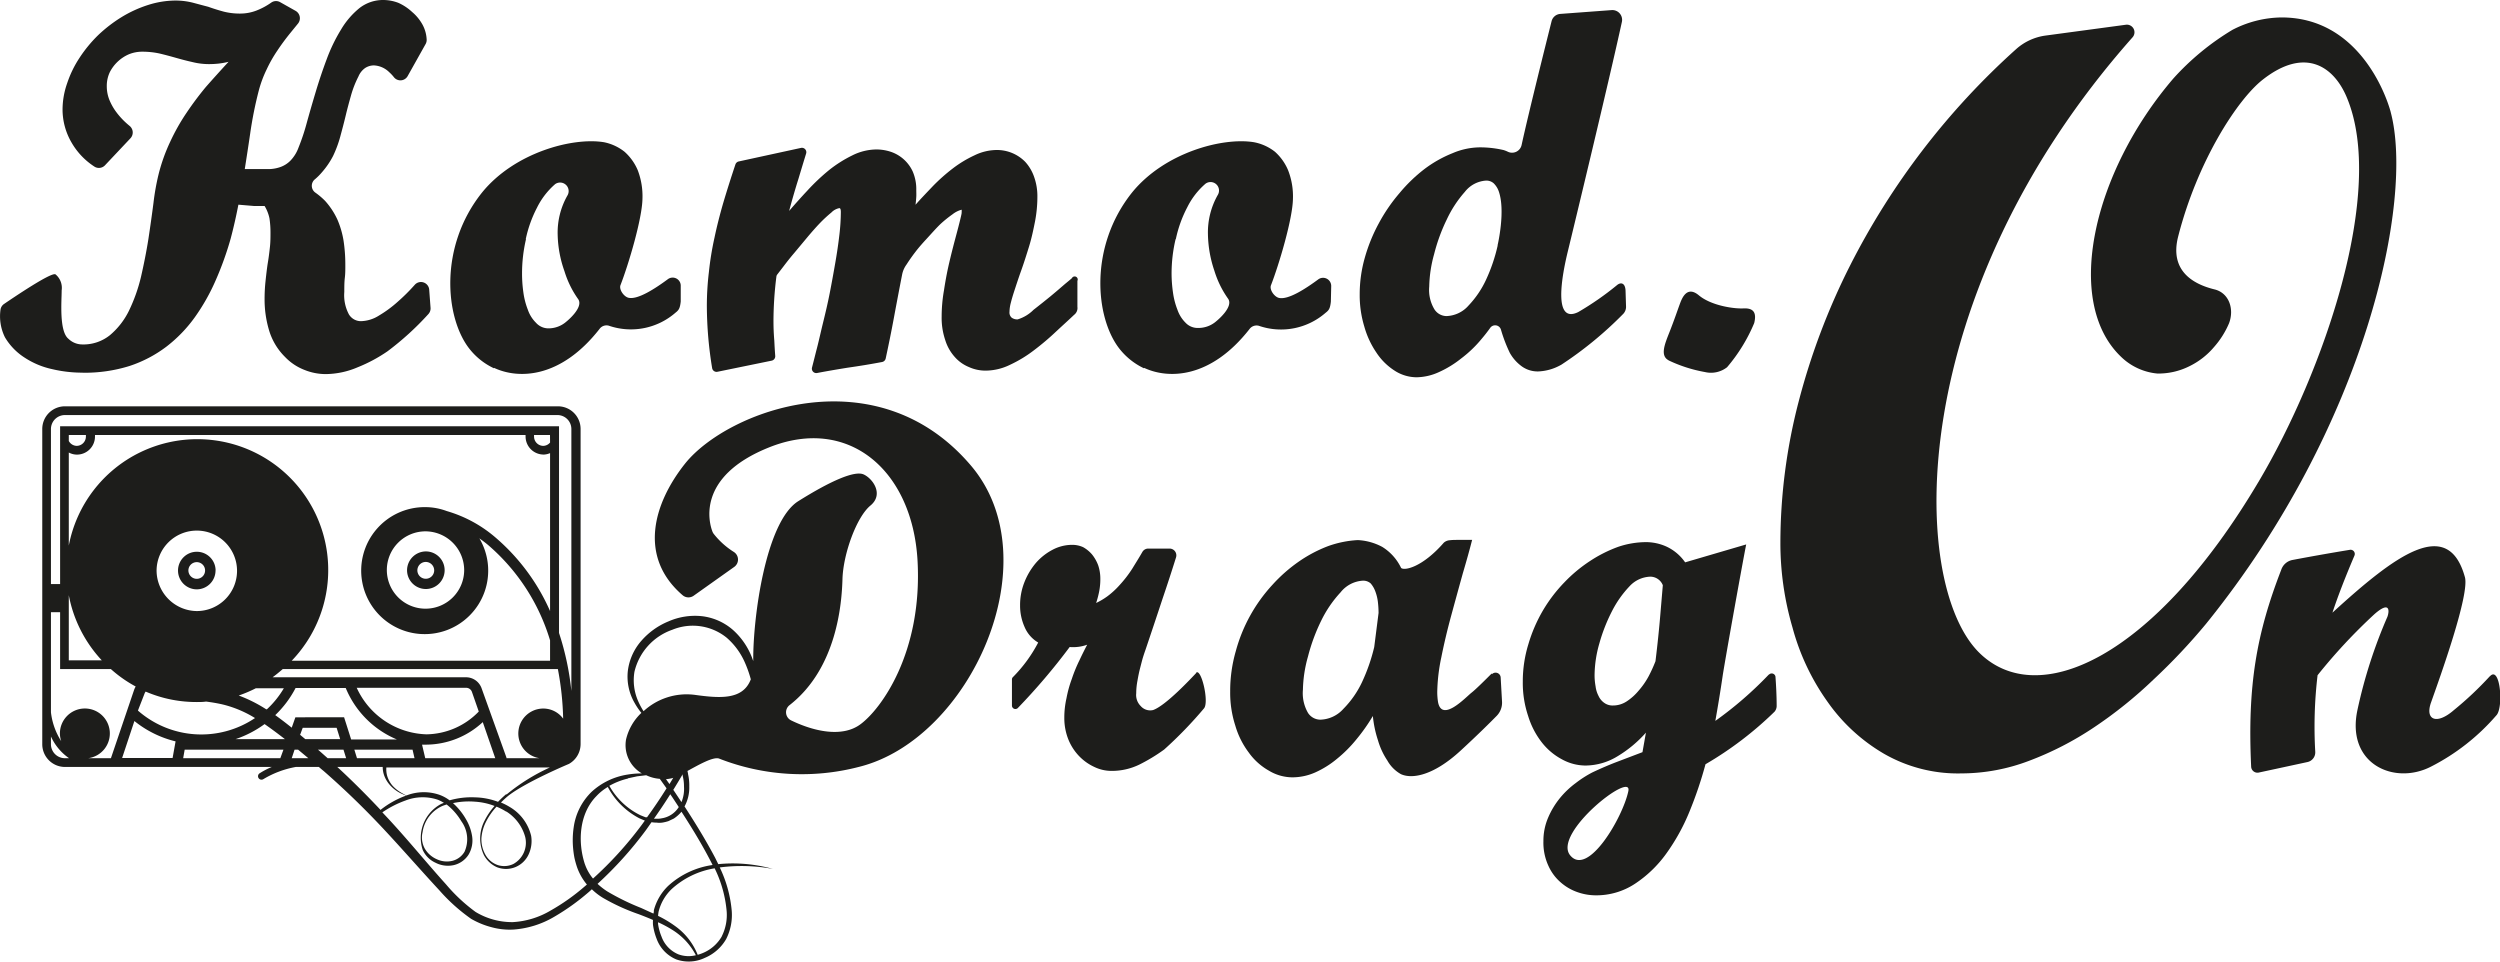 <svg xmlns="http://www.w3.org/2000/svg" viewBox="0 0 368.5 141.73"><defs><style>.cls-1{fill:#1d1d1b;}</style></defs><g id="Calque_2" data-name="Calque 2"><g id="Calque_1-2" data-name="Calque 1"><path class="cls-1" d="M367,99.68a50.07,50.07,0,0,1-5.31,5c-2.52,2.2-4.27,1.45-3.36-1.12,1.34-3.78,5.7-15.9,5-18.48-2.51-9.1-10.37-3.14-19.53,5.23.84-2.53,1.9-5.25,3.24-8.4a.62.62,0,0,0-.65-.87c-2.14.35-4.94.83-8.48,1.5A2.17,2.17,0,0,0,336.25,84c-3.58,9.26-5,16.86-4.43,29a.93.93,0,0,0,1.1.88l7.18-1.55a1.46,1.46,0,0,0,1.17-1.49,64.54,64.54,0,0,1,.34-11.31A81.17,81.17,0,0,1,350,90.52c2.29-2,2.21-.48,1.91.38a72.34,72.34,0,0,0-4.41,13.69c-1.75,8,5.39,11.21,10.83,8.41a31.8,31.8,0,0,0,9.61-7.53c1.12-1.07.61-7.44-.92-5.79"/><path class="cls-1" d="M12.17,54.94a22.1,22.1,0,0,0,6.94-1,18.68,18.68,0,0,0,5.44-2.86,20.62,20.62,0,0,0,4.19-4.35A29.94,29.94,0,0,0,31.8,41.3,46.6,46.6,0,0,0,34,35.17c.44-1.65.81-3.31,1.14-5l2.26.19c.3,0,.6,0,.9,0H39a5.73,5.73,0,0,1,.72,1.83,13.89,13.89,0,0,1,.15,2.09c0,.66,0,1.36-.08,2.1s-.17,1.5-.3,2.28-.24,1.76-.34,2.67A24.89,24.89,0,0,0,39,44.09a15.85,15.85,0,0,0,.64,4.53,9.26,9.26,0,0,0,2.38,4,7.89,7.89,0,0,0,2.87,1.91,8.35,8.35,0,0,0,3.1.61,12.18,12.18,0,0,0,4.72-1,22.36,22.36,0,0,0,4.41-2.36,42.34,42.34,0,0,0,6-5.46,1.24,1.24,0,0,0,.34-1l-.2-2.68A1.22,1.22,0,0,0,61.12,42l0,0A28.09,28.09,0,0,1,58.6,44.5a17.23,17.23,0,0,1-2.72,2,5.2,5.2,0,0,1-2.68.84,2.06,2.06,0,0,1-1.77-1,6,6,0,0,1-.68-3.31c0-.74,0-1.44.08-2.1s.07-1.28.07-1.94a23.36,23.36,0,0,0-.26-3.51,13.19,13.19,0,0,0-.91-3.12,10.91,10.91,0,0,0-1.81-2.75,10.57,10.57,0,0,0-1.41-1.2,1.23,1.23,0,0,1-.07-2,9,9,0,0,0,1-1A12,12,0,0,0,49.09,23a16.93,16.93,0,0,0,1.06-2.85c.27-1,.54-2,.79-3.05s.51-2,.79-3a15,15,0,0,1,1.1-2.82,2.87,2.87,0,0,1,1-1.26,2.39,2.39,0,0,1,1.28-.38,3.44,3.44,0,0,1,2.26,1,5.7,5.7,0,0,1,.71.76,1.22,1.22,0,0,0,2-.17l2.65-4.73a1.22,1.22,0,0,0,.16-.68,5.11,5.11,0,0,0-.59-2.15,6.64,6.64,0,0,0-1.55-1.9A7.37,7.37,0,0,0,58.72.42,6.33,6.33,0,0,0,56.53,0,5.66,5.66,0,0,0,53,1.18a11.76,11.76,0,0,0-2.72,3.16,24.4,24.4,0,0,0-2.11,4.35c-.61,1.62-1.15,3.24-1.63,4.84s-.92,3.12-1.32,4.57A31.32,31.32,0,0,1,44,21.76a5.44,5.44,0,0,1-1.21,1.94,3.93,3.93,0,0,1-1.43.91,5.47,5.47,0,0,1-1.55.31c-.34,0-2.28,0-3.73,0,.27-1.73.54-3.46.79-5.19a57.51,57.51,0,0,1,1.28-6.4,16.87,16.87,0,0,1,1.17-3.13A19.72,19.72,0,0,1,40.9,7.43c.57-.86,1.2-1.71,1.88-2.55l1.14-1.4a1.25,1.25,0,0,0-.35-1.88L41.26.3A1.23,1.23,0,0,0,40,.37a10.14,10.14,0,0,1-2.21,1.19A6.69,6.69,0,0,1,35.42,2,9.64,9.64,0,0,1,33,1.72Q31.84,1.41,30.7,1C30,.82,29.3.63,28.59.44A10.36,10.36,0,0,0,25.87.08a13.48,13.48,0,0,0-4,.64,17.86,17.86,0,0,0-3.93,1.79,20.93,20.93,0,0,0-3.47,2.67,19.88,19.88,0,0,0-2.76,3.36A15.85,15.85,0,0,0,9.9,12.27a11.76,11.76,0,0,0-.68,3.89A9.69,9.69,0,0,0,10.54,21a10.39,10.39,0,0,0,3.32,3.52,1.23,1.23,0,0,0,1.61-.15l3.77-4a1.25,1.25,0,0,0-.16-1.83c-.18-.15-.36-.3-.53-.46a11,11,0,0,1-1.44-1.6,8.18,8.18,0,0,1-1-1.79,5.39,5.39,0,0,1-.37-2,4.74,4.74,0,0,1,.45-2.06A5.7,5.7,0,0,1,19,8,5.17,5.17,0,0,1,21,7.62a11.88,11.88,0,0,1,2.53.27c.83.2,1.65.42,2.46.65s1.57.43,2.38.61a10.08,10.08,0,0,0,2.45.3,13.55,13.55,0,0,0,1.43-.08,11.89,11.89,0,0,0,1.44-.26Q32,10.94,30.36,12.8a47.12,47.12,0,0,0-2.9,3.88,30.33,30.33,0,0,0-2.38,4.23,26.05,26.05,0,0,0-1.7,4.76,34.82,34.82,0,0,0-.76,4.26q-.33,2.55-.75,5.33c-.3,1.88-.67,3.73-1.09,5.56a24.43,24.43,0,0,1-1.78,5,11.06,11.06,0,0,1-2.79,3.58,6.23,6.23,0,0,1-4.12,1.37,2.93,2.93,0,0,1-2-.83c-1.39-1.11-1-5.54-1-7.14a2.58,2.58,0,0,0-.91-2.36C7.58,40.07,2,43.85.59,44.81a1.24,1.24,0,0,0-.51.79,7,7,0,0,0,.65,4.12,9,9,0,0,0,2.91,3,12,12,0,0,0,4,1.68,19.3,19.3,0,0,0,4.57.53"/><path class="cls-1" d="M72.84,54.23c3.53,1.66,9.76,1.62,15.52-5.73A1.27,1.27,0,0,1,89.72,48a10,10,0,0,0,9.86-1.92c.47-.37.65-.62.76-1.64l0-2.27a1.19,1.19,0,0,0-1.92-1c-1.86,1.37-4.36,3-5.73,2.73-.7-.12-1.48-1.21-1.23-1.87,1.2-3.09,3.21-9.85,3.24-12.78A10.72,10.72,0,0,0,94,25.08a7.61,7.61,0,0,0-1.94-2.71,7.16,7.16,0,0,0-3-1.4c-4.59-.78-13.2,1.49-18,7.4-6.4,8-5.44,18.44-1.9,23a10,10,0,0,0,3.64,2.91m4.69-19a18.1,18.1,0,0,1,1.66-4.66,11.08,11.08,0,0,1,2.68-3.48l0,0a1.26,1.26,0,0,1,1.83,1.64,11.06,11.06,0,0,0-1.46,5.81,17,17,0,0,0,1,5.38,14.32,14.32,0,0,0,2,4.09c.93,1.23-1.71,3.34-1.71,3.34a4,4,0,0,1-2.72,1A2.46,2.46,0,0,1,79,47.57a4.94,4.94,0,0,1-1.19-1.9,11.07,11.07,0,0,1-.67-2.61,19.73,19.73,0,0,1-.19-2.77,22.18,22.18,0,0,1,.59-5.07"/><path class="cls-1" d="M155.71,48.83c.9-.84,1.78-1.63,2.61-2.42a1.25,1.25,0,0,0,.49-1.17V41.4A.45.45,0,0,0,158,41c-.29.26-.62.53-1,.84-.72.62-1.15,1-2.15,1.83-.81.66-1.41,1.14-2.51,2A5.62,5.62,0,0,1,150,47.08a1.43,1.43,0,0,1-.86-.24,1,1,0,0,1-.34-.88,5.56,5.56,0,0,1,.19-1.31q.18-.72.48-1.65c.3-.91.65-2,1.05-3.11s.78-2.32,1.16-3.55.64-2.48.89-3.74a19.35,19.35,0,0,0,.34-3.55,8.48,8.48,0,0,0-.49-3,6.37,6.37,0,0,0-1.3-2.19,5.82,5.82,0,0,0-4.18-1.75,7.59,7.59,0,0,0-3.29.78,17.15,17.15,0,0,0-3.21,1.94,27.13,27.13,0,0,0-2.91,2.58c-.95,1-1.81,1.89-2.58,2.77.05-.42.09-.81.11-1.17s0-.66,0-1a6.57,6.57,0,0,0-.52-2.72,5.48,5.48,0,0,0-3.25-2.92,6.82,6.82,0,0,0-2.05-.34,8.08,8.08,0,0,0-3.62.88,18.58,18.58,0,0,0-3.44,2.18,30.63,30.63,0,0,0-3.17,3c-1,1.07-1.89,2.07-2.69,3q.63-2.37,1.38-4.76c.37-1.23.74-2.46,1.12-3.69a.65.65,0,0,0-.75-.84l-9.19,2a.67.67,0,0,0-.48.44q-1,3-1.75,5.52-.81,2.77-1.34,5.3a44.53,44.53,0,0,0-.82,5.05,42.18,42.18,0,0,0-.3,5.06,57.55,57.55,0,0,0,.78,9.09.66.66,0,0,0,.78.54l8-1.64a.66.66,0,0,0,.52-.69c-.06-.75-.1-1.52-.14-2.29q-.12-1.41-.12-2.82a53,53,0,0,1,.43-6.58.61.61,0,0,1,.13-.32l.9-1.17c.47-.62,1-1.3,1.6-2l1.91-2.29c.65-.78,1.28-1.49,1.9-2.14a20.33,20.33,0,0,1,1.68-1.55,2.18,2.18,0,0,1,1.16-.63c.15,0,.22.19.22.58a29.86,29.86,0,0,1-.22,3.4c-.15,1.3-.35,2.66-.6,4.09s-.52,2.94-.82,4.47-.65,3-1,4.42-.65,2.84-1,4.13c-.22.88-.42,1.68-.61,2.41a.65.65,0,0,0,.75.8c1.47-.28,3-.54,4.49-.78,1.7-.24,3.4-.52,5.09-.84a.68.68,0,0,0,.53-.51c.43-2,.84-4,1.21-6s.81-4.32,1.23-6.46a3.75,3.75,0,0,1,.64-1.41c.35-.55.78-1.17,1.3-1.85s1.1-1.33,1.72-2S138,33.62,138.65,33a17.46,17.46,0,0,1,1.75-1.41,3.66,3.66,0,0,1,1.35-.68,3.8,3.8,0,0,1,0,.38c0,.2-.06.41-.11.64-.23,1-.5,2-.82,3.2s-.64,2.45-.94,3.75-.54,2.61-.74,3.93a22.52,22.52,0,0,0-.34,3.84,10.18,10.18,0,0,0,.52,3.45,6.65,6.65,0,0,0,1.38,2.48,5.57,5.57,0,0,0,2.09,1.51,5.9,5.9,0,0,0,2.51.54,8.28,8.28,0,0,0,3.62-.88,18.66,18.66,0,0,0,3.51-2.14,38.26,38.26,0,0,0,3.32-2.82"/><path class="cls-1" d="M230.06,53.81a55.23,55.23,0,0,0,9.22-7.56,1.52,1.52,0,0,0,.4-1L239.61,43c0-1.28-.66-1.45-1.23-1A43.19,43.19,0,0,1,232.63,46c-3.76,1.83-2.4-5.4-1.52-9,.81-3.32,6.12-25.33,7.95-33.74a1.44,1.44,0,0,0-1.52-1.77L230,2.05a1.43,1.43,0,0,0-1.3,1.09c-1,4-3.36,13.42-4.41,18.21a1.44,1.44,0,0,1-2.07,1,4.24,4.24,0,0,0-.59-.23,15.28,15.28,0,0,0-3.5-.4,10.42,10.42,0,0,0-4,.85A17.81,17.81,0,0,0,210,24.89a22.92,22.92,0,0,0-3.7,3.56,24.83,24.83,0,0,0-3.06,4.46A24.39,24.39,0,0,0,201.17,38a19.66,19.66,0,0,0-.75,5.37,15.94,15.94,0,0,0,.68,4.77A13,13,0,0,0,202.9,52a9,9,0,0,0,2.63,2.61,6,6,0,0,0,3.23,1,8.1,8.1,0,0,0,3.31-.75,15.16,15.16,0,0,0,3.28-2,17.64,17.64,0,0,0,3-2.86c.46-.54.9-1.1,1.3-1.66a.89.89,0,0,1,1.59.25A22.09,22.09,0,0,0,222.54,52a6.2,6.2,0,0,0,1.77,2,4,4,0,0,0,2.41.75,7.36,7.36,0,0,0,3.34-.95m-9.31-17.58a24.8,24.8,0,0,1-1.7,5,14.14,14.14,0,0,1-2.59,3.82,4.52,4.52,0,0,1-3.27,1.55,2.14,2.14,0,0,1-1.76-1,5.54,5.54,0,0,1-.76-3.36,18.93,18.93,0,0,1,.72-4.77,26.23,26.23,0,0,1,1.87-5.12,16.89,16.89,0,0,1,2.66-4.06,4.3,4.3,0,0,1,3.13-1.66,1.61,1.61,0,0,1,1.12.4,3.09,3.09,0,0,1,.72,1.11c1.07,2.9-.14,8-.14,8"/><path class="cls-1" d="M101,68.31c-4.78,6-6.89,13.82-.4,19.41a1.32,1.32,0,0,0,1.63.1l6-4.26a1.33,1.33,0,0,0-.06-2.2,11.63,11.63,0,0,1-3-2.71,1.48,1.48,0,0,1-.17-.33c-.45-1.19-2.44-8,8.25-12.33,11.76-4.8,21.28,3.29,22,16.73s-5.35,21.8-8.45,24.06c-2.6,1.91-6.68,1.11-10.2-.6a1.33,1.33,0,0,1-.21-2.25c7-5.46,7.69-15.06,7.79-18.56.11-3.76,2.09-9.18,4.12-10.85s.32-4-1-4.59-4.81.92-9.63,3.94-6.68,17.21-6.64,23.38c0,.07,0,.13,0,.19l-.21-.57a10.5,10.5,0,0,0-2.82-4.05,8.45,8.45,0,0,0-4.59-2,9.73,9.73,0,0,0-4.87.77,10.68,10.68,0,0,0-4,2.86,8.26,8.26,0,0,0-2,4.47,7.73,7.73,0,0,0,1,4.69,10,10,0,0,0,1,1.47A7.84,7.84,0,0,0,92.28,109a4.81,4.81,0,0,0,2.33,5,12.91,12.91,0,0,0-2.15.18,10.12,10.12,0,0,0-5.23,2.51,9,9,0,0,0-2.67,5.27,13,13,0,0,0-.09,3,14.43,14.43,0,0,0,.2,1.47,13.28,13.28,0,0,0,.41,1.46,8.24,8.24,0,0,0,1.43,2.49l-.43.37a30.7,30.7,0,0,1-4.93,3.47,12.26,12.26,0,0,1-5.56,1.7,10.41,10.41,0,0,1-5.49-1.5,24.86,24.86,0,0,1-4.36-4.07c-2.71-3-5.33-6.22-8.12-9.26-.41-.45-.84-.9-1.26-1.35a14.94,14.94,0,0,1,3.42-1.75,7,7,0,0,1,4.75-.11,5.46,5.46,0,0,1,.9.46c-.15.06-.3.11-.44.18a5.65,5.65,0,0,0-2.68,6.76,3.76,3.76,0,0,0,1.87,1.88,4,4,0,0,0,2.65.37,3.54,3.54,0,0,0,2.24-1.56,4.1,4.1,0,0,0,.52-2.71,7,7,0,0,0-.92-2.53,9.52,9.52,0,0,0-1.9-2.35,11.13,11.13,0,0,1,3.26-.21,9.64,9.64,0,0,1,2.87.63A9.79,9.79,0,0,0,71.41,121a5.67,5.67,0,0,0-.07,5.06,4,4,0,0,0,1.92,1.77,3.65,3.65,0,0,0,2.66,0,3.69,3.69,0,0,0,2-1.89,4.69,4.69,0,0,0,.37-2.74,6.76,6.76,0,0,0-3.17-4.26,9.05,9.05,0,0,0-1.28-.65,14.25,14.25,0,0,1,1.09-1c2.67-2.07,8.93-4.69,8.93-4.69a3.36,3.36,0,0,0,1.72-2.93V63.25a3.34,3.34,0,0,0-3.32-3.36H9.56a3.34,3.34,0,0,0-3.33,3.36v46.44a3.35,3.35,0,0,0,3.33,3.36h30.5a11.39,11.39,0,0,0-1.8.94.51.51,0,1,0,.57.85,14.16,14.16,0,0,1,4.77-1.79H47c.23.2.46.4.7.59,3.06,2.67,6,5.52,8.78,8.49s5.47,6.07,8.28,9.1a26.33,26.33,0,0,0,4.69,4.21,12.09,12.09,0,0,0,3,1.23,10.15,10.15,0,0,0,3.2.35,13.68,13.68,0,0,0,6.05-1.89,33.16,33.16,0,0,0,5.07-3.63c.16-.13.31-.28.47-.42a9,9,0,0,0,1.68,1.29,29.73,29.73,0,0,0,5.22,2.38c.71.27,1.42.55,2.11.85a5.54,5.54,0,0,0,0,.71,8.84,8.84,0,0,0,.53,2.05,5.22,5.22,0,0,0,2.91,3.06,5.51,5.51,0,0,0,4.2-.23,6.54,6.54,0,0,0,3.15-2.78,7.85,7.85,0,0,0,.82-4.13,18.43,18.43,0,0,0-1.77-6.42,25.12,25.12,0,0,1,7.83.22,22,22,0,0,0-8-.71h-.05l-.45-.92c-1.38-2.61-2.92-5.12-4.52-7.58a5.81,5.81,0,0,0,.7-2.95,7.35,7.35,0,0,0-.17-1.76,4.35,4.35,0,0,0-.1-.52c1.73-.94,3.73-2.09,4.63-1.84a33.42,33.42,0,0,0,20.64,1.24C143,109,155,82.61,143.12,68.63c-13.93-16.4-35.87-8.1-42.12-.32M68,121.05a4.51,4.51,0,0,1,.47,4.5,2.91,2.91,0,0,1-1.8,1.34,3.49,3.49,0,0,1-2.31-.25,3.8,3.8,0,0,1-1.76-1.58,3.38,3.38,0,0,1-.31-2.41,5,5,0,0,1,2.85-3.82c.22-.1.46-.17.69-.25A8.88,8.88,0,0,1,68,121.05m6.62-1.44a6.45,6.45,0,0,1,2.79,3.74,3.58,3.58,0,0,1-1.74,4,3.1,3.1,0,0,1-2.3.16,3.33,3.33,0,0,1-1.83-1.54,4.64,4.64,0,0,1-.58-2.4,6.32,6.32,0,0,1,.66-2.41,9.83,9.83,0,0,1,1.57-2.26,9.21,9.21,0,0,1,1.43.74m0-2.59a16.18,16.18,0,0,0-1.21,1.14,10.15,10.15,0,0,0-3.38-.66,11.68,11.68,0,0,0-3.76.44,5.66,5.66,0,0,0-1.51-.82,7.09,7.09,0,0,0-4.85.1l-.29-.13c-.23-.14-.47-.26-.68-.4a5.26,5.26,0,0,1-1.16-1,4.08,4.08,0,0,1-.71-1.35,3.57,3.57,0,0,1-.12-1.25H81.06a28.82,28.82,0,0,0-6.41,4M48.3,111.76c-.48-.42-.95-.85-1.43-1.26h3.76l.39,1.26Zm-21.3,0,.22-1.26H41.78l-.46,1.26Zm-14,0a3.68,3.68,0,1,0-4.17-3.64,3.59,3.59,0,0,0,.2,1.14A10,10,0,0,1,7.51,105V90.24H8.86v8.38h7.48A19,19,0,0,0,20,101.19a3.12,3.12,0,0,0-.23.49l-3.42,10.08Zm67.05-7.32a3.68,3.68,0,0,0-.51,7.32H74.65s0-.07,0-.1L71,101.49a2.44,2.44,0,0,0-2.31-1.66H40.18c.52-.38,1-.78,1.5-1.21H82.23a43.57,43.57,0,0,1,.78,7.31,3.62,3.62,0,0,0-2.92-1.49m-17.41,7.32-.47-2,.64,0a12.34,12.34,0,0,0,8.31-3.32L73,111.76Zm-23.43-7.24-.06,0a21,21,0,0,0-4-2,20.06,20.06,0,0,0,2.52-1.07h4.13a13.78,13.78,0,0,1-2.54,3.14m-18-2.34a1.17,1.17,0,0,1,.17-.31A18.91,18.91,0,0,0,29,103.48c.46,0,.91,0,1.37-.07.83.11,1.65.24,2.46.43a16.51,16.51,0,0,1,4.76,2,14.16,14.16,0,0,1-17.26-1.1ZM39,106.73c1,.7,2,1.44,3,2.22H34.72A15.78,15.78,0,0,0,39,106.73m5.25,1.55.37-1h5l.52,1.67H45l-.8-.67m6.52-2.55H43.54L43,107.26c-.79-.63-1.59-1.25-2.43-1.85a15.22,15.22,0,0,0,3-4h7.39A14,14,0,0,0,58.51,109H51.76Zm1.84-4.35H68.71a.91.91,0,0,1,.86.63l1,2.87a10.9,10.9,0,0,1-7.74,3.36,11.7,11.7,0,0,1-10.25-6.86M10.14,87.73A19.33,19.33,0,0,0,15,97.33H10.14Zm12.94-3.66a5.93,5.93,0,1,1,5.93,6,6,6,0,0,1-5.93-6m58-18.84a1.34,1.34,0,0,1-1,.49,1.37,1.37,0,0,1-1.36-1.38.93.93,0,0,1,0-.22h2.35Zm-1,1.78a2.75,2.75,0,0,0,1-.22V90.07a30.4,30.4,0,0,0-8.23-11,19.18,19.18,0,0,0-7-3.74,9.08,9.08,0,0,0-3.19-.58,9.36,9.36,0,1,0,8,4.6c.4.29.81.59,1.22.93a29.8,29.8,0,0,1,9.2,14.11v3H43A19.29,19.29,0,1,0,10.14,80.42V66.7a2.54,2.54,0,0,0,1.19.31A2.66,2.66,0,0,0,14,64.34a1.92,1.92,0,0,0,0-.22H77.47a1.64,1.64,0,0,0,0,.22A2.66,2.66,0,0,0,80.09,67M68.42,84.07a5.7,5.7,0,1,1-5.7-5.75,5.73,5.73,0,0,1,5.7,5.75M12.66,64.12a.83.83,0,0,1,0,.22,1.37,1.37,0,0,1-1.36,1.38A1.36,1.36,0,0,1,10.14,65v-.88Zm7.15,42.16a15.5,15.5,0,0,0,6.07,3l-.44,2.45H18Zm23.61,4.22h.52l1.51,1.26H43Zm9.2,1.26-.39-1.26h8.58l.29,1.26ZM9.56,61.18H82.22a2.06,2.06,0,0,1,2,2.07v38.6A40.4,40.4,0,0,0,82.4,93.3V62.83H8.86V86.09H7.51V63.25a2.06,2.06,0,0,1,2.05-2.07M7.51,109.69v-1.13a7.82,7.82,0,0,0,2.67,3.2H9.56a2.06,2.06,0,0,1-2.05-2.07m42.21,3.36h6.69a3.78,3.78,0,0,0,.27,1.39,4.4,4.4,0,0,0,.91,1.4,5.31,5.31,0,0,0,1.3,1c.24.13.49.23.73.34l.25.09-.3.11a13.45,13.45,0,0,0-3.48,2c-2.05-2.18-4.17-4.3-6.37-6.33M99,114.72a1.27,1.27,0,0,0,.24-.07l-.56.92-.51-.72a6,6,0,0,0,.83-.13m-6.43,0,1.35-.29,1.33-.16a5.65,5.65,0,0,0,2,.53l1,1.4q-1.37,2.19-2.88,4.27l-.21,0-.75-.3a10.5,10.5,0,0,1-4.59-4.34,10.41,10.41,0,0,1,2.73-1.07m6.25,2.31c.43.63.84,1.26,1.25,1.89a3.6,3.6,0,0,1-2.52,1.66,2.9,2.9,0,0,1-.78.06c-.12,0-.24,0-.36,0,.83-1.18,1.64-2.38,2.41-3.61M86.22,127.41c-1.1-3.33-.84-7.49,1.69-10.06A7.56,7.56,0,0,1,89.59,116a11,11,0,0,0,4.66,4.62l.8.34h0c-.22.29-.42.59-.64.87a53.87,53.87,0,0,1-7,7.67,6.77,6.77,0,0,1-1.19-2.11M100,140.67a4.46,4.46,0,0,1-2.49-2.61A7.6,7.6,0,0,1,97,136.2a2.11,2.11,0,0,1,0-.26,17.22,17.22,0,0,1,2.16,1.16,9.57,9.57,0,0,1,3.41,3.7,4.33,4.33,0,0,1-2.57-.13m6.39-2.64a5.76,5.76,0,0,1-2.78,2.44,7,7,0,0,1-.77.27,9.52,9.52,0,0,0-3.29-4.21A16.47,16.47,0,0,0,97,135a4.91,4.91,0,0,1,.09-.67,6.89,6.89,0,0,1,1.9-3.27,12.34,12.34,0,0,1,6.35-3.07,17.85,17.85,0,0,1,1.77,6.33,7,7,0,0,1-.73,3.71m-1.27-10.54a12.27,12.27,0,0,0-6.6,3.07,7.72,7.72,0,0,0-2.13,3.61c0,.16,0,.33-.07.49l-1.82-.83a34.66,34.66,0,0,1-5-2.45,10.23,10.23,0,0,1-1.41-1.1,55.44,55.44,0,0,0,7.08-7.85c.3-.41.58-.83.88-1.24a3.35,3.35,0,0,0,.71.06,3,3,0,0,0,.89,0,6.48,6.48,0,0,0,.87-.21l.82-.39a5.27,5.27,0,0,0,1.12-1c1.53,2.37,3,4.77,4.28,7.25.12.22.23.45.34.68M99.26,116.4c.46-.75.92-1.51,1.36-2.27a1.25,1.25,0,0,1,0,.19,6.34,6.34,0,0,1,.2,1.61,5.12,5.12,0,0,1-.37,2.3c-.41-.61-.81-1.23-1.22-1.83m3-14a9.36,9.36,0,0,0-7.37,2.43,10.4,10.4,0,0,1-.79-1.47,7.62,7.62,0,0,1-.55-4.35,8.66,8.66,0,0,1,5.57-6.18,7.93,7.93,0,0,1,8,1.15,10.29,10.29,0,0,1,2.58,3.4,17.05,17.05,0,0,1,1,2.75c-1.18,3.1-4.6,2.8-8.42,2.27"/><path class="cls-1" d="M219.88,99.27c-1,1-2.43,2.42-3,2.85-.9.73-4.37,4.43-4.92,1.33a10,10,0,0,1-.11-1.44,26.7,26.7,0,0,1,.6-5.12q.6-3,1.46-6.16t1.69-6.15q.87-2.94,1.39-5h-1.76c-.63,0-1.13,0-1.51.05a1.47,1.47,0,0,0-.9.36c-3.15,3.62-5.83,4.18-6.3,3.72a7.37,7.37,0,0,0-2.78-3.1,8.5,8.5,0,0,0-3.6-1,15.37,15.37,0,0,0-4.36.88,20.07,20.07,0,0,0-4.31,2.27,22.8,22.8,0,0,0-3.94,3.47A23.43,23.43,0,0,0,182.15,96a21.15,21.15,0,0,0-.82,5.94,15.69,15.69,0,0,0,.75,5,12.27,12.27,0,0,0,2,4,9.15,9.15,0,0,0,2.93,2.64,6.78,6.78,0,0,0,3.49,1,8.37,8.37,0,0,0,3.38-.73,13.8,13.8,0,0,0,3.19-2,19.33,19.33,0,0,0,2.89-2.9,26.73,26.73,0,0,0,2.4-3.41,16.36,16.36,0,0,0,.75,3.57,10.75,10.75,0,0,0,1.39,3,5.19,5.19,0,0,0,2,2c1.56.72,4.69.32,8.82-3.49,2.59-2.39,4.35-4.14,5.3-5.11a2.77,2.77,0,0,0,.78-2.08l-.2-3.55a.75.75,0,0,0-1.29-.5m-17.35-4a26.67,26.67,0,0,1-1.8,5.17,14.19,14.19,0,0,1-2.74,3.93,4.73,4.73,0,0,1-3.42,1.6,2.18,2.18,0,0,1-1.8-1,5.78,5.78,0,0,1-.75-3.41,19.25,19.25,0,0,1,.75-4.91,27.27,27.27,0,0,1,1.95-5.28,17.17,17.17,0,0,1,2.86-4.18,4.52,4.52,0,0,1,3.3-1.71,1.64,1.64,0,0,1,1.13.41,3.73,3.73,0,0,1,.67,1.14,6.58,6.58,0,0,1,.38,1.5,14.55,14.55,0,0,1,.11,1.71Z"/><path class="cls-1" d="M168.66,54.23c3.54,1.66,9.77,1.62,15.52-5.73a1.29,1.29,0,0,1,1.37-.48,10,10,0,0,0,9.85-1.92c.48-.37.66-.62.77-1.64l.05-2.27a1.2,1.2,0,0,0-1.92-1c-1.86,1.37-4.36,3-5.74,2.73-.69-.12-1.48-1.21-1.22-1.87,1.2-3.09,3.21-9.85,3.24-12.78a10.53,10.53,0,0,0-.72-4.19,7.59,7.59,0,0,0-1.93-2.71,7.15,7.15,0,0,0-3.06-1.4c-4.59-.78-13.2,1.49-18,7.4-6.39,8-5.43,18.44-1.89,23a10.09,10.09,0,0,0,3.63,2.91m4.7-19A18.09,18.09,0,0,1,175,30.56a11.1,11.1,0,0,1,2.69-3.48l0,0a1.25,1.25,0,0,1,1.82,1.64,11.16,11.16,0,0,0-1.46,5.81,17.54,17.54,0,0,0,.95,5.38,14.35,14.35,0,0,0,2,4.09c.93,1.23-1.71,3.34-1.71,3.34a4,4,0,0,1-2.73,1,2.44,2.44,0,0,1-1.81-.77,4.94,4.94,0,0,1-1.19-1.9,11.07,11.07,0,0,1-.67-2.61,19.74,19.74,0,0,1-.2-2.77,22.2,22.2,0,0,1,.6-5.07"/><path class="cls-1" d="M245.91,53.1a21,21,0,0,0,5.4,1.74,3.85,3.85,0,0,0,3.26-.71,24.55,24.55,0,0,0,4-6.51c.4-1.61-.17-2.23-1.59-2.16s-4.75-.41-6.57-1.93-2.53.54-2.84,1.38-.8,2.3-1.5,4.07-1.39,3.45-.13,4.12"/><path class="cls-1" d="M31.78,84.07A2.77,2.77,0,1,0,29,86.87a2.78,2.78,0,0,0,2.77-2.8m-4,0A1.23,1.23,0,1,1,29,85.32a1.24,1.24,0,0,1-1.23-1.25"/><path class="cls-1" d="M60,84.07a2.77,2.77,0,1,0,2.76-2.79A2.79,2.79,0,0,0,60,84.07m4,0a1.24,1.24,0,1,1-1.24-1.24A1.25,1.25,0,0,1,64,84.07"/><path class="cls-1" d="M176.36,99.16c-.75.79-4.5,4.83-6.39,5.5a1.84,1.84,0,0,1-1.82-.58,2.29,2.29,0,0,1-.67-1.89,9.92,9.92,0,0,1,.19-1.89c.11-.65.24-1.28.4-1.89s.28-1.12.43-1.6.28-.84.36-1.07c.84-2.49,1.68-5,2.49-7.46.68-2,1.36-4.08,2-6.13a1,1,0,0,0-.92-1.29h-3.2a1,1,0,0,0-.84.49c-.49.86-1,1.66-1.46,2.42a17.55,17.55,0,0,1-1.9,2.47,11.9,11.9,0,0,1-1.78,1.64,10.3,10.3,0,0,1-1.68,1,13.79,13.79,0,0,0,.42-1.56,9.58,9.58,0,0,0,.2-2,6.22,6.22,0,0,0-.32-2,5.76,5.76,0,0,0-.91-1.6,4.86,4.86,0,0,0-1.31-1.07,3.87,3.87,0,0,0-1.58-.34,6.18,6.18,0,0,0-2.93.73,8.44,8.44,0,0,0-2.45,1.94,10.13,10.13,0,0,0-1.7,2.86,9.12,9.12,0,0,0-.63,3.39,7.72,7.72,0,0,0,.67,3.2,4.81,4.81,0,0,0,2,2.28,21,21,0,0,1-3.7,5.07.49.49,0,0,0-.17.38V104a.51.51,0,0,0,.86.37,92.68,92.68,0,0,0,7.65-9,6.05,6.05,0,0,0,2.58-.34c-.38.73-.77,1.5-1.15,2.32a21.39,21.39,0,0,0-1.11,2.71,17.11,17.11,0,0,0-.79,2.86,12.86,12.86,0,0,0-.32,2.86,8.52,8.52,0,0,0,.59,3.2,7.72,7.72,0,0,0,1.59,2.47,7.4,7.4,0,0,0,2.25,1.6,5.81,5.81,0,0,0,2.53.58,9.29,9.29,0,0,0,4.08-.92,25.89,25.89,0,0,0,3.68-2.23,60.47,60.47,0,0,0,5.89-6.09c.75-1-.45-6-1.2-5.22"/><path class="cls-1" d="M260.75,99.4a54.88,54.88,0,0,1-7.91,6.86c.39-2.19.75-4.37,1.07-6.56s3-17.09,3.48-19.45l-9,2.64a6.89,6.89,0,0,0-2.66-2.28,7.35,7.35,0,0,0-3.12-.7,13,13,0,0,0-4.11.7,19.81,19.81,0,0,0-4.11,2.07,21.43,21.43,0,0,0-3.82,3.18A22,22,0,0,0,227.42,90a22.28,22.28,0,0,0-2.15,5,18.6,18.6,0,0,0-.81,5.51,15.27,15.27,0,0,0,.78,5,12.05,12.05,0,0,0,2,3.89,9.29,9.29,0,0,0,3,2.53,7.23,7.23,0,0,0,3.48.91,9.14,9.14,0,0,0,4.71-1.37,17.8,17.8,0,0,0,4.18-3.48l-.51,2.88-3.71,1.41c-1.24.47-2.46,1-3.67,1.57a16,16,0,0,0-2.44,1.56,12.94,12.94,0,0,0-2.34,2.22,12.08,12.08,0,0,0-1.74,2.88,8.62,8.62,0,0,0-.7,3.48,8.12,8.12,0,0,0,.74,3.64,7,7,0,0,0,1.85,2.47,7.41,7.41,0,0,0,2.48,1.42,8.13,8.13,0,0,0,2.6.45,10.33,10.33,0,0,0,5.85-1.72,17.68,17.68,0,0,0,4.56-4.39,29.77,29.77,0,0,0,3.44-6.21,57.93,57.93,0,0,0,2.37-7,51.84,51.84,0,0,0,10.17-7.74,1.31,1.31,0,0,0,.32-.82c0-1.53-.09-3.16-.17-4.25a.56.56,0,0,0-1-.36m-20.69,17.12c-.79,3.83-5.95,12.71-8.58,9.47s9.21-12.54,8.58-9.47m4.7-25.86q-.25,3-.7,6.72A20.89,20.89,0,0,1,243,99.7a11.37,11.37,0,0,1-1.48,2.12,7.88,7.88,0,0,1-1.74,1.56,3.66,3.66,0,0,1-2,.61,2.09,2.09,0,0,1-1.33-.4,2.48,2.48,0,0,1-.82-1,4.08,4.08,0,0,1-.44-1.42,9,9,0,0,1-.15-1.66,17.39,17.39,0,0,1,.7-4.65,25.23,25.23,0,0,1,1.85-4.74,15.55,15.55,0,0,1,2.64-3.74A4.34,4.34,0,0,1,243.28,85a2,2,0,0,1,1.82,1.26Z"/><path class="cls-1" d="M352.38,16.48c-.71-2.63-4.8-13.91-16.08-13.91a16.09,16.09,0,0,0-7.24,1.83,38.07,38.07,0,0,0-8.69,7.15c-11.89,13.85-16.2,32.87-7.77,41A8.85,8.85,0,0,0,318,55.06a10.2,10.2,0,0,0,4.7-1.07,11.14,11.14,0,0,0,3.66-2.85,12.87,12.87,0,0,0,2.2-3.49c.8-2.11,0-4.49-2.17-5-3.12-.77-6.62-2.73-5.33-7.78,2.84-11.12,8.74-20.21,12.47-23.13,6.23-4.89,10.45-1.94,12.35,2.53C351.81,28.17,342.39,55,333,70.86c-15.47,26.18-32.67,33.92-41.31,25.3-10.33-10.31-11-52.69,22.64-90.65a1.12,1.12,0,0,0-1-1.86L301.53,5.24a8.14,8.14,0,0,0-4.35,2,109.29,109.29,0,0,0-24.53,32,100.34,100.34,0,0,0-7.54,20A82.85,82.85,0,0,0,262.43,80a44.32,44.32,0,0,0,1.79,12.52,34,34,0,0,0,5.15,10.91,26.38,26.38,0,0,0,8.36,7.69A21.89,21.89,0,0,0,289.14,114a28.18,28.18,0,0,0,9.93-1.85,46.73,46.73,0,0,0,9.55-4.91,64.14,64.14,0,0,0,8.8-7.07,87.83,87.83,0,0,0,7.76-8.23c23.63-29.22,30.68-62.47,27.2-75.45"/></g></g></svg>